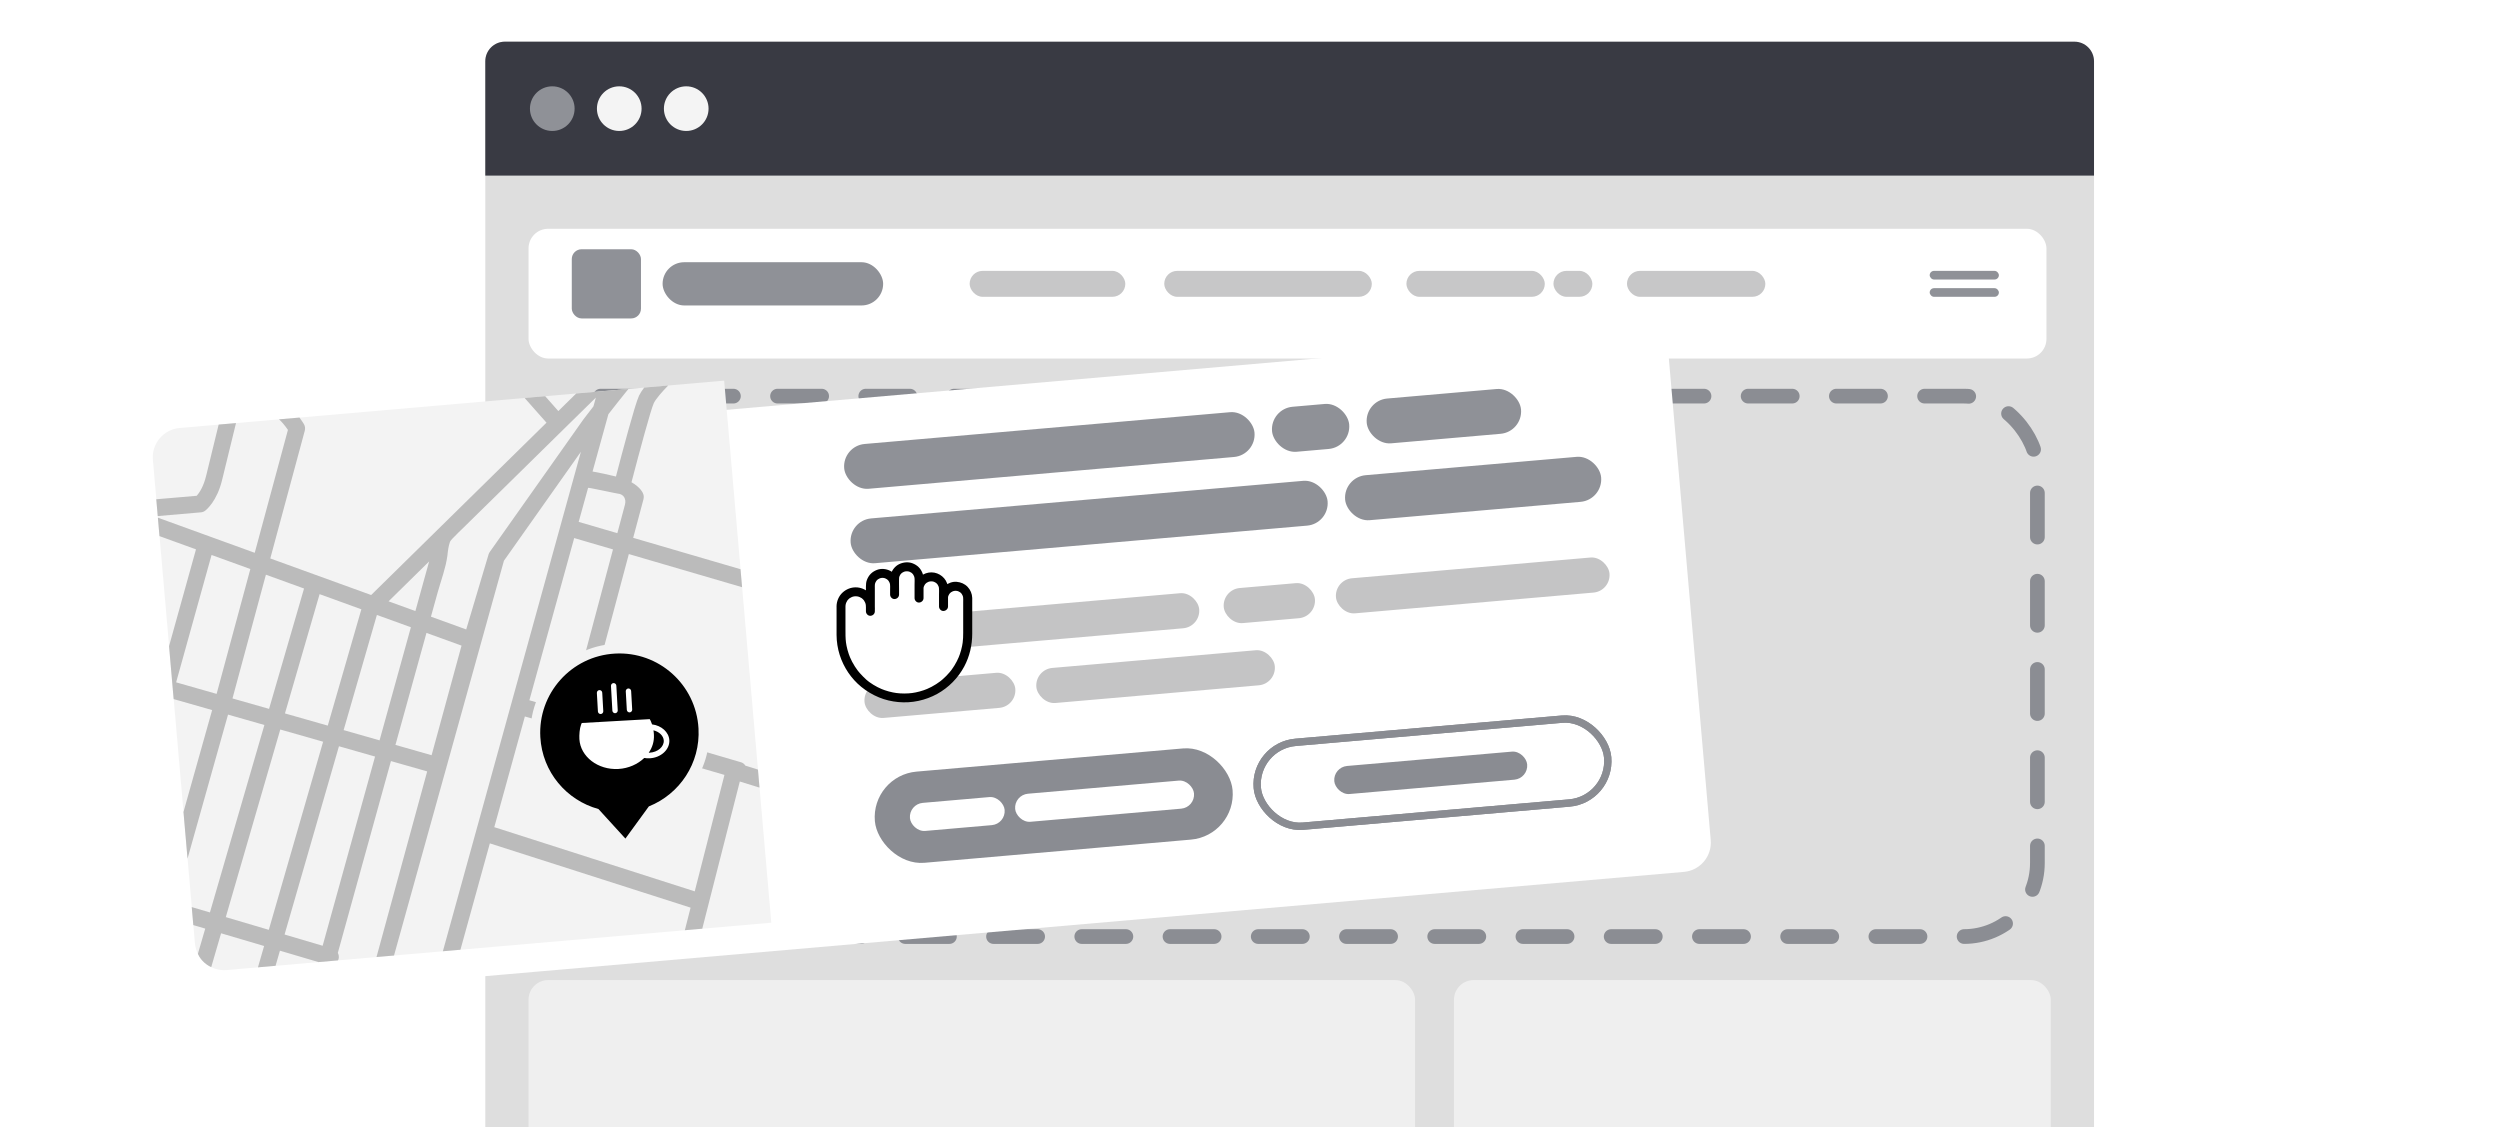 <svg width="1020" height="460" viewBox="0 0 1020 460" fill="none" xmlns="http://www.w3.org/2000/svg">
<g clip-path="url(#clip0_151_2)">
<path d="M198 25.008C198 20.587 201.587 17.003 206.008 17.008L846.367 17.639C850.782 17.643 854.359 21.223 854.359 25.639V654.597L198 653.951V25.008Z" fill="#DEDEDE"/>
<path d="M198 25C198 20.582 201.582 17 206 17L846.359 17C850.777 17 854.359 20.582 854.359 25V71.655H198V25Z" fill="#393A43"/>
<circle cx="225.327" cy="44.327" r="9.109" fill="#8F9197"/>
<circle cx="252.655" cy="44.327" r="9.109" fill="#F4F4F4"/>
<circle cx="279.982" cy="44.327" r="9.109" fill="#F4F4F4"/>
<rect x="593.227" y="399.876" width="243.488" height="255.839" rx="8" fill="#EFEFEF"/>
<rect x="215.645" y="399.876" width="361.703" height="111.158" rx="8" fill="#EFEFEF"/>
<rect x="215.235" y="161.62" width="616.02" height="220.49" rx="30" stroke="#8B8D93" stroke-width="6" stroke-linecap="round" stroke-dasharray="18 18"/>
<g filter="url(#filter0_d_151_2)">
<rect x="215.645" y="89.341" width="619.307" height="52.932" rx="8" fill="white"/>
</g>
<rect x="395.612" y="110.514" width="63.519" height="10.586" rx="5.293" fill="#C7C7C8"/>
<rect x="475.011" y="110.514" width="84.692" height="10.586" rx="5.293" fill="#C7C7C8"/>
<rect x="573.817" y="110.514" width="56.461" height="10.586" rx="5.293" fill="#C7C7C8"/>
<rect x="663.803" y="110.514" width="56.461" height="10.586" rx="5.293" fill="#C7C7C8"/>
<rect x="633.807" y="110.514" width="15.88" height="10.586" rx="5.293" fill="#C7C7C8"/>
<rect x="233.287" y="101.692" width="28.23" height="28.23" rx="4" fill="#8F9197"/>
<rect x="270.34" y="106.985" width="89.985" height="17.644" rx="8.822" fill="#8F9197"/>
<rect x="787.312" y="110.514" width="28.23" height="3.529" rx="1.764" fill="#8F9197"/>
<rect x="787.312" y="117.571" width="28.23" height="3.529" rx="1.764" fill="#8F9197"/>
<g filter="url(#filter1_d_151_2)">
<rect x="61.328" y="175.661" width="620.815" height="221.655" rx="12" transform="rotate(-4.971 61.328 175.661)" fill="white"/>
</g>
<path d="M62.379 187.612C61.804 181.01 66.691 175.192 73.294 174.617L295.455 155.295L314.691 376.46L92.53 395.782C85.927 396.357 80.109 391.47 79.535 384.867L62.379 187.612Z" fill="#F3F3F3"/>
<path d="M90.201 380.782L107.754 385.968L105.242 394.677L112.428 394.052L114.211 387.88L129.8 392.488L129.791 392.542L129.941 392.529L136.958 391.918L137.881 391.838C137.959 391.68 138.072 391.546 138.123 391.371C138.377 390.456 138.239 389.543 137.831 388.778L159.508 310.52L174.29 314.732L153.613 390.47L160.76 389.848L205.604 228.779L237.009 184.318L180.692 388.114L187.859 387.491L199.856 344.095L281.756 370.322L279.418 379.528L286.526 378.909L301.845 318.86C303.817 319.469 306.606 320.336 309.878 321.35L309.238 313.985C307.218 313.36 305.527 312.832 304.133 312.395C303.755 311.824 303.248 311.337 302.57 311.081C302.489 311.055 302.408 311.03 302.328 311.004L275.351 303.095C275.41 305.655 275.152 307.954 274.523 309.997L295.575 316.164L283.451 363.673L201.672 337.48L214.151 292.316L224.499 295.347C225.228 293.105 226.34 291.053 227.619 289.111L215.988 285.707L234.273 219.528L250.1 224.161L234.692 281.902C237.091 280.256 239.743 278.963 242.651 278.191L256.568 226.059L302.766 239.579L302.128 232.24L258.338 219.429L262.548 203.657C262.697 203.1 262.704 202.502 262.576 201.942C262.363 201.068 261.367 198.891 257.65 196.754C260.908 184.267 265.58 166.946 266.743 164.489C267.574 162.741 270.182 159.783 272.623 157.281L262.832 158.132C261.945 159.302 261.191 160.448 260.707 161.471C259.063 164.94 253.802 184.832 251.307 194.419C248.09 193.596 244.39 192.868 241.766 192.375L248.224 168.993C250.657 165.87 253.509 162.258 256.394 158.692L235.092 160.545L227.8 167.712L222.434 161.646L214.056 162.374L222.971 172.456L151.434 242.768L110.277 227.845L124.353 175.725C124.605 174.785 124.465 173.78 123.955 172.965C123.615 172.418 122.997 171.458 122.193 170.364L96.29 172.617L89.205 173.233C87.336 180.831 85.113 189.9 84.118 194.073C82.992 198.757 81.172 201.264 80.258 202.282C73.732 202.81 68.341 203.279 63.758 203.698L64.354 210.555C69.998 210.044 76.105 209.52 81.973 209.035C82.591 208.988 83.181 208.766 83.685 208.381C84.171 208.017 88.534 204.541 90.638 195.737C91.738 191.135 94.33 180.578 96.29 172.617L122.193 170.364L113.819 171.093C114.754 171.843 116.206 173.545 117.477 175.392L103.931 225.543L64.412 211.212L65.066 218.734L79.964 224.137L68.971 263.634L70.215 277.934L70.637 282.792L70.849 285.228L86.552 289.708L74.857 331.307L76.511 350.322L93.036 291.559L107.872 295.793L85.648 372.275L78.23 370.092L78.869 377.438L83.738 378.871L80.74 389.169C82.029 392.179 84.692 393.955 86.184 394.581L90.201 380.782ZM131.636 385.872L116.107 381.285L138.296 304.471L153.025 308.676L131.636 385.872ZM176.094 308.132L161.345 303.917L174.001 258.226L188.304 263.412L176.094 308.132ZM252.031 201.383C254.485 201.576 255.599 203.612 254.98 205.91C254.555 207.508 254.125 209.114 253.7 210.712C253.092 212.989 252.485 215.267 251.876 217.537L236.103 212.925L239.946 199.029C239.988 198.835 251.312 201.328 252.031 201.383ZM182.541 226.684C182.674 225.649 182.74 224.6 182.952 223.578C183.111 222.842 183.275 221.936 183.535 221.237C183.964 220.137 185.42 219.026 186.201 218.132C186.849 217.38 187.643 216.714 188.349 216.016C189.973 214.424 191.579 212.848 193.197 211.257C196.927 207.586 200.651 203.923 204.39 200.271C212.127 192.656 219.866 185.054 227.611 177.439C232.471 172.673 237.331 167.9 242.19 163.127C242.497 162.818 242.812 162.515 243.113 162.214L242.127 165.797C239.847 168.731 238.288 170.776 238.048 171.099L199.828 225.194C199.606 225.508 199.445 225.844 199.333 226.208L190.214 256.816L175.824 251.604C176.743 248.316 177.643 245.029 178.557 241.748C179.931 236.832 181.874 231.749 182.541 226.684ZM175.088 229.065L169.478 249.309L158.531 245.34L175.088 229.065ZM153.772 250.898L167.641 255.918L154.861 302.066L140.2 297.882L153.772 250.898ZM147.432 248.595L133.731 296.05L116.261 291.074L130.396 242.413L147.432 248.595ZM88.376 283.106L71.86 278.395L86.317 226.432L102.141 232.162L88.376 283.106ZM94.854 284.964L108.489 234.477L124.05 240.118L109.777 289.217L94.854 284.964ZM114.355 297.637L131.832 302.619L109.67 379.371L92.124 374.185L114.355 297.637Z" fill="#BBBBBB"/>
<rect x="355.332" y="316.436" width="146.496" height="37.342" rx="18.671" transform="rotate(-4.971 355.332 316.436)" fill="#8A8C92"/>
<rect x="370.76" y="328.069" width="38.778" height="11.49" rx="5.745" transform="rotate(-4.971 370.76 328.069)" fill="white"/>
<rect x="413.686" y="324.335" width="73.248" height="11.49" rx="5.745" transform="rotate(-4.971 413.686 324.335)" fill="white"/>
<rect x="511.486" y="304.36" width="143.496" height="34.342" rx="17.171" transform="rotate(-4.971 511.486 304.36)" stroke="#8A8C92" stroke-width="3"/>
<rect x="511.486" y="304.36" width="143.496" height="34.342" rx="17.171" transform="rotate(-4.971 511.486 304.36)" stroke="#8A8C92" stroke-width="3"/>
<rect x="543.891" y="313.01" width="78.993" height="11.49" rx="5.745" transform="rotate(-4.971 543.891 313.01)" fill="#8A8C92"/>
<rect x="343.633" y="181.937" width="168.039" height="18.347" rx="9.173" transform="rotate(-4.971 343.633 181.937)" fill="#8F9197"/>
<rect x="654.062" y="203.954" width="104.845" height="18.432" rx="9.216" transform="rotate(175.029 654.062 203.954)" fill="#8F9197"/>
<rect x="542.457" y="213.661" width="195.328" height="18.347" rx="9.173" transform="rotate(175.029 542.457 213.661)" fill="#8F9197"/>
<rect x="518.195" y="166.755" width="31.597" height="18.432" rx="9.216" transform="rotate(-4.971 518.195 166.755)" fill="#8F9197"/>
<rect x="556.827" y="163.394" width="63.194" height="18.347" rx="9.173" transform="rotate(-4.971 556.827 163.394)" fill="#8F9197"/>
<rect x="349.855" y="253.479" width="139.315" height="14.362" rx="7.181" transform="rotate(-4.971 349.855 253.479)" fill="#C4C4C5"/>
<rect x="498.662" y="240.536" width="37.342" height="14.362" rx="7.181" transform="rotate(-4.971 498.662 240.536)" fill="#C4C4C5"/>
<rect x="544.449" y="236.554" width="112.026" height="14.362" rx="7.181" transform="rotate(-4.971 544.449 236.554)" fill="#C4C4C5"/>
<rect x="352.096" y="279.234" width="61.758" height="14.362" rx="7.181" transform="rotate(-4.971 352.096 279.234)" fill="#C4C4C5"/>
<rect x="422.206" y="273.136" width="97.664" height="14.362" rx="7.181" transform="rotate(-4.971 422.206 273.136)" fill="#C4C4C5"/>
<circle cx="252.914" cy="299.101" r="36.5" transform="rotate(-3.236 252.914 299.101)" fill="#F3F3F3"/>
<path d="M263.694 295.771L239.097 297.162C238.826 298.36 238.674 300.143 238.745 301.407C239.083 307.388 245.167 311.861 252.243 311.461C255.95 311.251 259.243 309.713 261.483 307.474C261.558 307.3 261.716 307.122 261.88 307.029C263.629 305.071 264.67 302.561 264.522 299.95C264.456 298.77 264.103 297.016 263.694 295.771Z" fill="black"/>
<circle cx="252.72" cy="298.927" r="27.344" transform="rotate(-3.236 252.72 298.927)" fill="white"/>
<path d="M266.61 297.972C266.732 298.642 266.766 299.231 266.799 299.821C266.947 302.432 266.163 305.012 264.677 307.124C264.761 307.119 264.845 307.115 265.014 307.105C268.383 306.915 270.96 304.656 270.817 302.129C270.707 300.191 268.923 298.518 266.61 297.972Z" fill="black"/>
<path d="M250.896 266.663C233.037 267.673 219.451 282.976 220.456 300.751C221.261 314.987 231.124 326.514 244.171 330.087L255.163 342.142L264.73 329.009C277.292 323.989 285.793 311.423 284.988 297.187C283.978 279.328 268.754 265.653 250.896 266.663ZM255.315 282.047C255.281 281.458 255.758 280.924 256.348 280.89C256.938 280.857 257.472 281.334 257.505 281.923L257.934 289.505C257.967 290.095 257.49 290.629 256.9 290.662C256.311 290.695 255.777 290.218 255.743 289.629L255.315 282.047ZM249.275 279.853C249.242 279.264 249.719 278.73 250.308 278.696C250.898 278.663 251.432 279.14 251.465 279.73L252.037 289.838C252.07 290.428 251.593 290.962 251.004 290.995C250.414 291.029 249.88 290.552 249.847 289.962L249.275 279.853ZM243.521 282.714C243.488 282.124 243.965 281.59 244.554 281.557C245.144 281.524 245.678 282.001 245.711 282.59L246.14 290.172C246.173 290.761 245.697 291.295 245.107 291.329C244.517 291.362 243.983 290.885 243.95 290.296L243.521 282.714ZM265.142 309.38C264.384 309.422 263.621 309.381 262.853 309.255C260.207 311.771 256.501 313.502 252.289 313.74C243.95 314.212 236.793 308.701 236.388 301.54C236.293 299.855 236.482 297.225 237.07 295.671L237.369 294.978L265.084 293.411L265.459 294.066C265.651 294.477 265.849 294.973 266.05 295.553C269.879 296.013 272.905 298.715 273.091 302C273.305 305.791 269.691 309.122 265.142 309.38Z" fill="black"/>
<path d="M368.999 239.63L342.592 249.963L346.036 270.63L354.073 279.815L366.703 285.556L379.333 283.259L388.518 276.37L394.258 264.889V248.815L368.999 239.63Z" fill="white"/>
<circle cx="349.481" cy="247.667" r="6.889" fill="white"/>
<circle cx="360.962" cy="240.778" r="6.889" fill="white"/>
<circle cx="370.148" cy="238.481" r="6.889" fill="white"/>
<circle cx="379.333" cy="243.074" r="6.889" fill="white"/>
<circle cx="388.518" cy="247.667" r="6.889" fill="white"/>
<path d="M344.951 247.453C344.951 247.174 344.969 246.896 345.011 246.617C344.987 246.781 344.969 246.938 344.945 247.102C345.017 246.593 345.156 246.096 345.35 245.618C345.29 245.763 345.229 245.909 345.169 246.054C345.314 245.715 345.489 245.382 345.689 245.073C345.75 244.982 345.81 244.898 345.871 244.813C346.053 244.559 345.586 245.158 345.78 244.934C345.907 244.783 346.034 244.637 346.174 244.498C346.307 244.365 346.44 244.25 346.579 244.129C346.864 243.874 346.234 244.377 346.489 244.195C346.561 244.141 346.64 244.086 346.713 244.038C347.033 243.826 347.372 243.644 347.724 243.493C347.578 243.554 347.433 243.614 347.288 243.675C347.766 243.481 348.256 243.342 348.771 243.269C348.608 243.293 348.45 243.311 348.287 243.336C348.844 243.263 349.401 243.263 349.958 243.336C349.794 243.311 349.637 243.293 349.473 243.269C349.982 243.342 350.479 243.481 350.957 243.675C350.812 243.614 350.666 243.554 350.521 243.493C350.86 243.638 351.193 243.814 351.502 244.014C351.593 244.074 351.677 244.135 351.762 244.195C352.016 244.377 351.417 243.911 351.641 244.104C351.792 244.232 351.938 244.359 352.077 244.498C352.21 244.631 352.325 244.764 352.446 244.904C352.701 245.188 352.198 244.559 352.38 244.813C352.434 244.886 352.489 244.964 352.537 245.037C352.749 245.358 352.931 245.697 353.082 246.048C353.022 245.903 352.961 245.757 352.9 245.612C353.094 246.09 353.233 246.581 353.306 247.096C353.282 246.932 353.264 246.775 353.239 246.611C353.361 247.538 353.3 248.494 353.3 249.427C353.3 250.377 354.136 251.285 355.116 251.243C356.103 251.201 356.933 250.444 356.933 249.427C356.933 248.173 356.933 246.92 356.933 245.673C356.933 243.759 356.933 241.846 356.933 239.939C356.933 239.364 356.903 238.776 356.975 238.207C356.951 238.371 356.933 238.528 356.909 238.692C356.969 238.262 357.084 237.844 357.254 237.438C357.193 237.584 357.133 237.729 357.072 237.874C357.193 237.596 357.339 237.323 357.508 237.069C357.55 237.002 357.599 236.942 357.641 236.875C357.756 236.7 357.345 237.238 357.526 237.027C357.629 236.905 357.732 236.79 357.847 236.675C357.95 236.572 358.059 236.476 358.168 236.385C358.416 236.167 358.017 236.482 358.017 236.5C358.017 236.47 358.174 236.385 358.21 236.361C358.477 236.179 358.755 236.034 359.052 235.906C358.907 235.967 358.761 236.028 358.616 236.088C359.022 235.919 359.433 235.81 359.869 235.743C359.706 235.767 359.548 235.785 359.385 235.81C359.833 235.755 360.281 235.755 360.723 235.81C360.56 235.785 360.402 235.767 360.239 235.743C360.669 235.804 361.086 235.919 361.492 236.088C361.347 236.028 361.201 235.967 361.056 235.906C361.335 236.028 361.607 236.173 361.861 236.342C361.928 236.385 361.989 236.433 362.055 236.476C362.231 236.591 361.692 236.179 361.904 236.361C362.025 236.463 362.14 236.566 362.255 236.681C362.358 236.784 362.455 236.893 362.546 237.002C362.764 237.251 362.449 236.851 362.431 236.851C362.461 236.851 362.546 237.008 362.57 237.045C362.751 237.311 362.897 237.59 363.024 237.886C362.963 237.741 362.903 237.596 362.842 237.45C363.012 237.856 363.121 238.268 363.187 238.704C363.163 238.54 363.145 238.383 363.121 238.219C363.218 238.97 363.163 239.745 363.163 240.502C363.163 241.198 363.163 241.901 363.163 242.597C363.163 243.547 363.999 244.456 364.98 244.413C365.966 244.371 366.796 243.614 366.796 242.597C366.796 240.653 366.796 238.71 366.796 236.76C366.796 236.348 366.79 235.937 366.838 235.531C366.814 235.695 366.796 235.852 366.772 236.015C366.832 235.586 366.947 235.168 367.117 234.762C367.056 234.907 366.996 235.053 366.935 235.198C367.056 234.92 367.202 234.647 367.371 234.393C367.414 234.326 367.462 234.266 367.504 234.199C367.619 234.023 367.208 234.562 367.389 234.35C367.492 234.229 367.595 234.114 367.71 233.999C367.813 233.896 367.922 233.799 368.031 233.709C368.279 233.491 367.88 233.805 367.88 233.824C367.88 233.793 368.037 233.709 368.073 233.684C368.34 233.503 368.618 233.357 368.915 233.23C368.77 233.291 368.624 233.351 368.479 233.412C368.885 233.242 369.297 233.133 369.732 233.067C369.569 233.091 369.412 233.109 369.248 233.133C369.732 233.073 370.217 233.073 370.701 233.133C370.538 233.109 370.38 233.091 370.217 233.067C370.647 233.127 371.064 233.242 371.47 233.412C371.325 233.351 371.18 233.291 371.034 233.23C371.313 233.351 371.585 233.497 371.839 233.666C371.906 233.709 371.967 233.757 372.033 233.799C372.209 233.914 371.67 233.503 371.882 233.684C372.003 233.787 372.118 233.89 372.233 234.005C372.336 234.108 372.433 234.217 372.524 234.326C372.742 234.574 372.427 234.175 372.409 234.175C372.439 234.175 372.524 234.332 372.548 234.369C372.73 234.635 372.875 234.913 373.002 235.21C372.941 235.065 372.881 234.92 372.82 234.774C372.99 235.18 373.099 235.592 373.165 236.028C373.141 235.864 373.123 235.707 373.099 235.543C373.226 236.542 373.141 237.596 373.141 238.601C373.141 240.066 373.141 241.531 373.141 242.996C373.141 243.342 373.141 243.687 373.141 244.032C373.141 244.982 373.977 245.891 374.958 245.848C375.945 245.806 376.774 245.049 376.774 244.032C376.774 243.329 376.774 242.633 376.774 241.931C376.774 241.174 376.726 240.393 376.816 239.636C376.792 239.8 376.774 239.957 376.75 240.121C376.81 239.691 376.925 239.273 377.095 238.867C377.034 239.013 376.974 239.158 376.913 239.303C377.034 239.025 377.18 238.752 377.349 238.498C377.392 238.431 377.44 238.371 377.482 238.304C377.597 238.129 377.186 238.667 377.367 238.455C377.47 238.334 377.573 238.219 377.688 238.104C377.791 238.001 377.9 237.904 378.009 237.814C378.257 237.596 377.858 237.911 377.858 237.929C377.858 237.898 378.015 237.814 378.052 237.789C378.318 237.608 378.597 237.463 378.893 237.335C378.748 237.396 378.603 237.456 378.457 237.517C378.863 237.347 379.275 237.238 379.711 237.172C379.547 237.196 379.39 237.214 379.226 237.238C379.711 237.178 380.201 237.178 380.679 237.238C380.516 237.214 380.358 237.196 380.195 237.172C380.625 237.232 381.043 237.347 381.448 237.517C381.303 237.456 381.158 237.396 381.012 237.335C381.291 237.456 381.563 237.602 381.818 237.771C381.884 237.814 381.945 237.862 382.011 237.904C382.187 238.02 381.648 237.608 381.86 237.789C381.981 237.892 382.096 237.995 382.211 238.11C382.314 238.213 382.411 238.322 382.502 238.431C382.72 238.679 382.405 238.28 382.387 238.28C382.417 238.28 382.502 238.437 382.526 238.474C382.708 238.74 382.853 239.019 382.98 239.315C382.92 239.17 382.859 239.025 382.798 238.879C382.968 239.285 383.077 239.697 383.144 240.133C383.119 239.969 383.101 239.812 383.077 239.648C383.192 240.569 383.119 241.531 383.119 242.452C383.119 243.802 383.119 245.152 383.119 246.502C383.119 246.823 383.119 247.144 383.119 247.465C383.119 248.415 383.955 249.324 384.936 249.281C385.923 249.239 386.752 248.482 386.752 247.465C386.752 246.835 386.752 246.205 386.752 245.57C386.752 244.879 386.71 244.171 386.795 243.487C386.77 243.65 386.752 243.808 386.728 243.971C386.789 243.541 386.904 243.124 387.073 242.718C387.013 242.863 386.952 243.009 386.891 243.154C387.013 242.875 387.158 242.603 387.327 242.349C387.37 242.282 387.418 242.221 387.461 242.155C387.576 241.979 387.164 242.518 387.346 242.306C387.448 242.185 387.551 242.07 387.666 241.955C387.769 241.852 387.878 241.755 387.987 241.664C388.236 241.446 387.836 241.761 387.836 241.779C387.836 241.749 387.993 241.664 388.03 241.64C388.296 241.459 388.575 241.313 388.871 241.186C388.726 241.247 388.581 241.307 388.435 241.368C388.841 241.198 389.253 241.089 389.689 241.023C389.525 241.047 389.368 241.065 389.204 241.089C389.652 241.035 390.1 241.035 390.542 241.089C390.379 241.065 390.222 241.047 390.058 241.023C390.488 241.083 390.906 241.198 391.311 241.368C391.166 241.307 391.021 241.247 390.875 241.186C391.154 241.307 391.426 241.453 391.681 241.622C391.747 241.664 391.808 241.713 391.874 241.755C392.05 241.87 391.511 241.459 391.723 241.64C391.844 241.743 391.959 241.846 392.074 241.961C392.177 242.064 392.274 242.173 392.365 242.282C392.583 242.53 392.268 242.131 392.25 242.131C392.28 242.131 392.365 242.288 392.389 242.324C392.571 242.591 392.716 242.869 392.843 243.166C392.783 243.021 392.722 242.875 392.662 242.73C392.831 243.136 392.94 243.547 393.007 243.983C392.982 243.82 392.964 243.663 392.94 243.499C393.031 244.22 392.982 244.97 392.982 245.697C392.982 247.065 392.982 248.44 392.982 249.808C392.982 252.599 392.982 255.384 392.982 258.176C392.982 259.58 392.94 260.979 392.752 262.371C392.777 262.208 392.795 262.051 392.819 261.887C392.51 264.158 391.911 266.38 391.021 268.487C391.081 268.341 391.142 268.196 391.202 268.051C390.694 269.256 390.094 270.418 389.41 271.532C389.077 272.077 388.726 272.604 388.351 273.119C388.26 273.246 388.163 273.373 388.066 273.5C388.018 273.561 387.969 273.627 387.921 273.688C387.727 273.948 388.211 273.318 388.012 273.573C387.812 273.821 387.618 274.069 387.412 274.311C386.577 275.298 385.668 276.225 384.694 277.078C384.476 277.272 384.252 277.46 384.028 277.641C383.906 277.744 383.779 277.841 383.658 277.938C383.555 278.023 383.295 278.211 383.773 277.847C383.689 277.914 383.604 277.974 383.519 278.041C383.01 278.422 382.49 278.786 381.951 279.131C380.716 279.924 379.414 280.608 378.064 281.177C378.209 281.117 378.354 281.056 378.5 280.996C376.387 281.886 374.171 282.485 371.9 282.794C372.064 282.77 372.221 282.752 372.384 282.727C370.096 283.03 367.777 283.03 365.488 282.727C365.652 282.752 365.809 282.77 365.972 282.794C363.702 282.485 361.48 281.886 359.373 280.996C359.518 281.056 359.664 281.117 359.809 281.177C358.604 280.669 357.441 280.069 356.327 279.385C355.782 279.052 355.256 278.701 354.741 278.326C354.614 278.235 354.487 278.138 354.36 278.041C354.299 277.993 354.232 277.944 354.172 277.896C353.912 277.702 354.541 278.186 354.287 277.987C354.039 277.787 353.79 277.593 353.548 277.387C352.61 276.527 351.683 275.619 350.83 274.644C350.636 274.426 350.448 274.202 350.267 273.978C350.164 273.857 350.067 273.73 349.97 273.609C349.885 273.506 349.697 273.246 350.061 273.724C349.994 273.639 349.934 273.554 349.867 273.47C349.486 272.961 349.122 272.44 348.777 271.902C347.984 270.666 347.3 269.365 346.731 268.014C346.791 268.16 346.852 268.305 346.912 268.45C346.022 266.337 345.423 264.121 345.114 261.851C345.138 262.014 345.156 262.172 345.181 262.335C344.92 260.355 344.951 258.369 344.951 256.377C344.951 254.004 344.951 251.637 344.951 249.263C344.951 248.658 344.951 248.058 344.951 247.453C344.951 246.502 344.115 245.594 343.134 245.636C342.147 245.679 341.318 246.436 341.318 247.453C341.318 250.304 341.318 253.156 341.318 256.008C341.318 257.025 341.312 258.036 341.318 259.054C341.336 261.808 341.76 264.594 342.595 267.215C344.206 272.271 347.276 276.879 351.393 280.233C353.597 282.025 355.988 283.448 358.61 284.532C361.141 285.579 363.817 286.191 366.542 286.445C372.009 286.96 377.61 285.749 382.411 283.097C387.031 280.542 390.918 276.606 393.4 271.944C395.616 267.79 396.67 263.195 396.67 258.503C396.67 255.336 396.67 252.175 396.67 249.009C396.67 247.592 396.67 246.181 396.67 244.764C396.67 244.492 396.676 244.226 396.67 243.953C396.615 242.264 395.943 240.653 394.775 239.43C393.6 238.201 392.014 237.529 390.337 237.384C388.617 237.238 386.946 237.868 385.614 238.928C384.451 239.848 383.586 241.265 383.313 242.724C383.144 243.644 383.162 244.546 383.162 245.473C383.162 246.127 383.162 246.775 383.162 247.429C383.162 248.379 383.997 249.287 384.978 249.245C385.965 249.203 386.795 248.446 386.795 247.429C386.795 246.139 386.795 244.843 386.795 243.554C386.795 242.088 386.904 240.581 386.686 239.128C386.207 235.913 383.234 233.551 380.044 233.527C376.901 233.503 373.916 235.737 373.323 238.885C373.141 239.842 373.172 240.787 373.172 241.755C373.172 242.506 373.172 243.257 373.172 244.002C373.172 244.952 374.007 245.86 374.988 245.818C375.975 245.776 376.804 245.019 376.804 244.002C376.804 242.476 376.804 240.944 376.804 239.418C376.804 238.522 376.804 237.62 376.804 236.724C376.804 235.749 376.744 234.768 376.381 233.854C376.011 232.928 375.515 232.086 374.794 231.384C374.086 230.687 373.262 230.197 372.342 229.84C370.592 229.162 368.582 229.361 366.911 230.148C365.252 230.929 364.005 232.498 363.466 234.235C363.181 235.144 363.181 236.082 363.181 237.021C363.181 238.831 363.181 240.641 363.181 242.452C363.181 242.494 363.181 242.536 363.181 242.585C363.181 243.535 364.017 244.444 364.998 244.401C365.985 244.359 366.814 243.602 366.814 242.585C366.814 241.798 366.814 241.011 366.814 240.223C366.814 239.17 366.856 238.11 366.572 237.081C366.088 235.331 364.846 233.739 363.224 232.909C361.547 232.056 359.5 231.838 357.726 232.546C356.812 232.909 355.982 233.4 355.28 234.102C354.578 234.804 354.087 235.628 353.724 236.548C353.379 237.414 353.3 238.353 353.3 239.273C353.3 241.071 353.3 242.869 353.3 244.668C353.3 246.23 353.276 247.792 353.3 249.354C353.3 249.378 353.3 249.408 353.3 249.433C353.3 250.383 354.136 251.291 355.116 251.249C356.103 251.207 356.933 250.45 356.933 249.433C356.933 248.555 356.993 247.653 356.897 246.781C356.685 244.855 355.879 243.027 354.414 241.707C352.961 240.399 351.084 239.636 349.116 239.636C347.142 239.636 345.247 240.405 343.794 241.737C342.208 243.184 341.324 245.315 341.306 247.453C341.3 248.403 342.147 249.312 343.122 249.269C344.127 249.227 344.945 248.47 344.951 247.453Z" fill="black"/>
</g>
<defs>
<filter id="filter0_d_151_2" x="205.645" y="83.341" width="639.307" height="72.932" filterUnits="userSpaceOnUse" color-interpolation-filters="sRGB">
<feFlood flood-opacity="0" result="BackgroundImageFix"/>
<feColorMatrix in="SourceAlpha" type="matrix" values="0 0 0 0 0 0 0 0 0 0 0 0 0 0 0 0 0 0 127 0" result="hardAlpha"/>
<feOffset dy="4"/>
<feGaussianBlur stdDeviation="5"/>
<feComposite in2="hardAlpha" operator="out"/>
<feColorMatrix type="matrix" values="0 0 0 0 0 0 0 0 0 0 0 0 0 0 0 0 0 0 0.15 0"/>
<feBlend mode="normal" in2="BackgroundImageFix" result="effect1_dropShadow_151_2"/>
<feBlend mode="normal" in="SourceGraphic" in2="effect1_dropShadow_151_2" result="shape"/>
</filter>
<filter id="filter1_d_151_2" x="42.322" y="114.861" width="675.698" height="312.627" filterUnits="userSpaceOnUse" color-interpolation-filters="sRGB">
<feFlood flood-opacity="0" result="BackgroundImageFix"/>
<feColorMatrix in="SourceAlpha" type="matrix" values="0 0 0 0 0 0 0 0 0 0 0 0 0 0 0 0 0 0 127 0" result="hardAlpha"/>
<feOffset dy="12"/>
<feGaussianBlur stdDeviation="10"/>
<feComposite in2="hardAlpha" operator="out"/>
<feColorMatrix type="matrix" values="0 0 0 0 0 0 0 0 0 0 0 0 0 0 0 0 0 0 0.5 0"/>
<feBlend mode="normal" in2="BackgroundImageFix" result="effect1_dropShadow_151_2"/>
<feBlend mode="normal" in="SourceGraphic" in2="effect1_dropShadow_151_2" result="shape"/>
</filter>
<clipPath id="clip0_151_2">
<rect width="1020" height="460" fill="white"/>
</clipPath>
</defs>
</svg>
